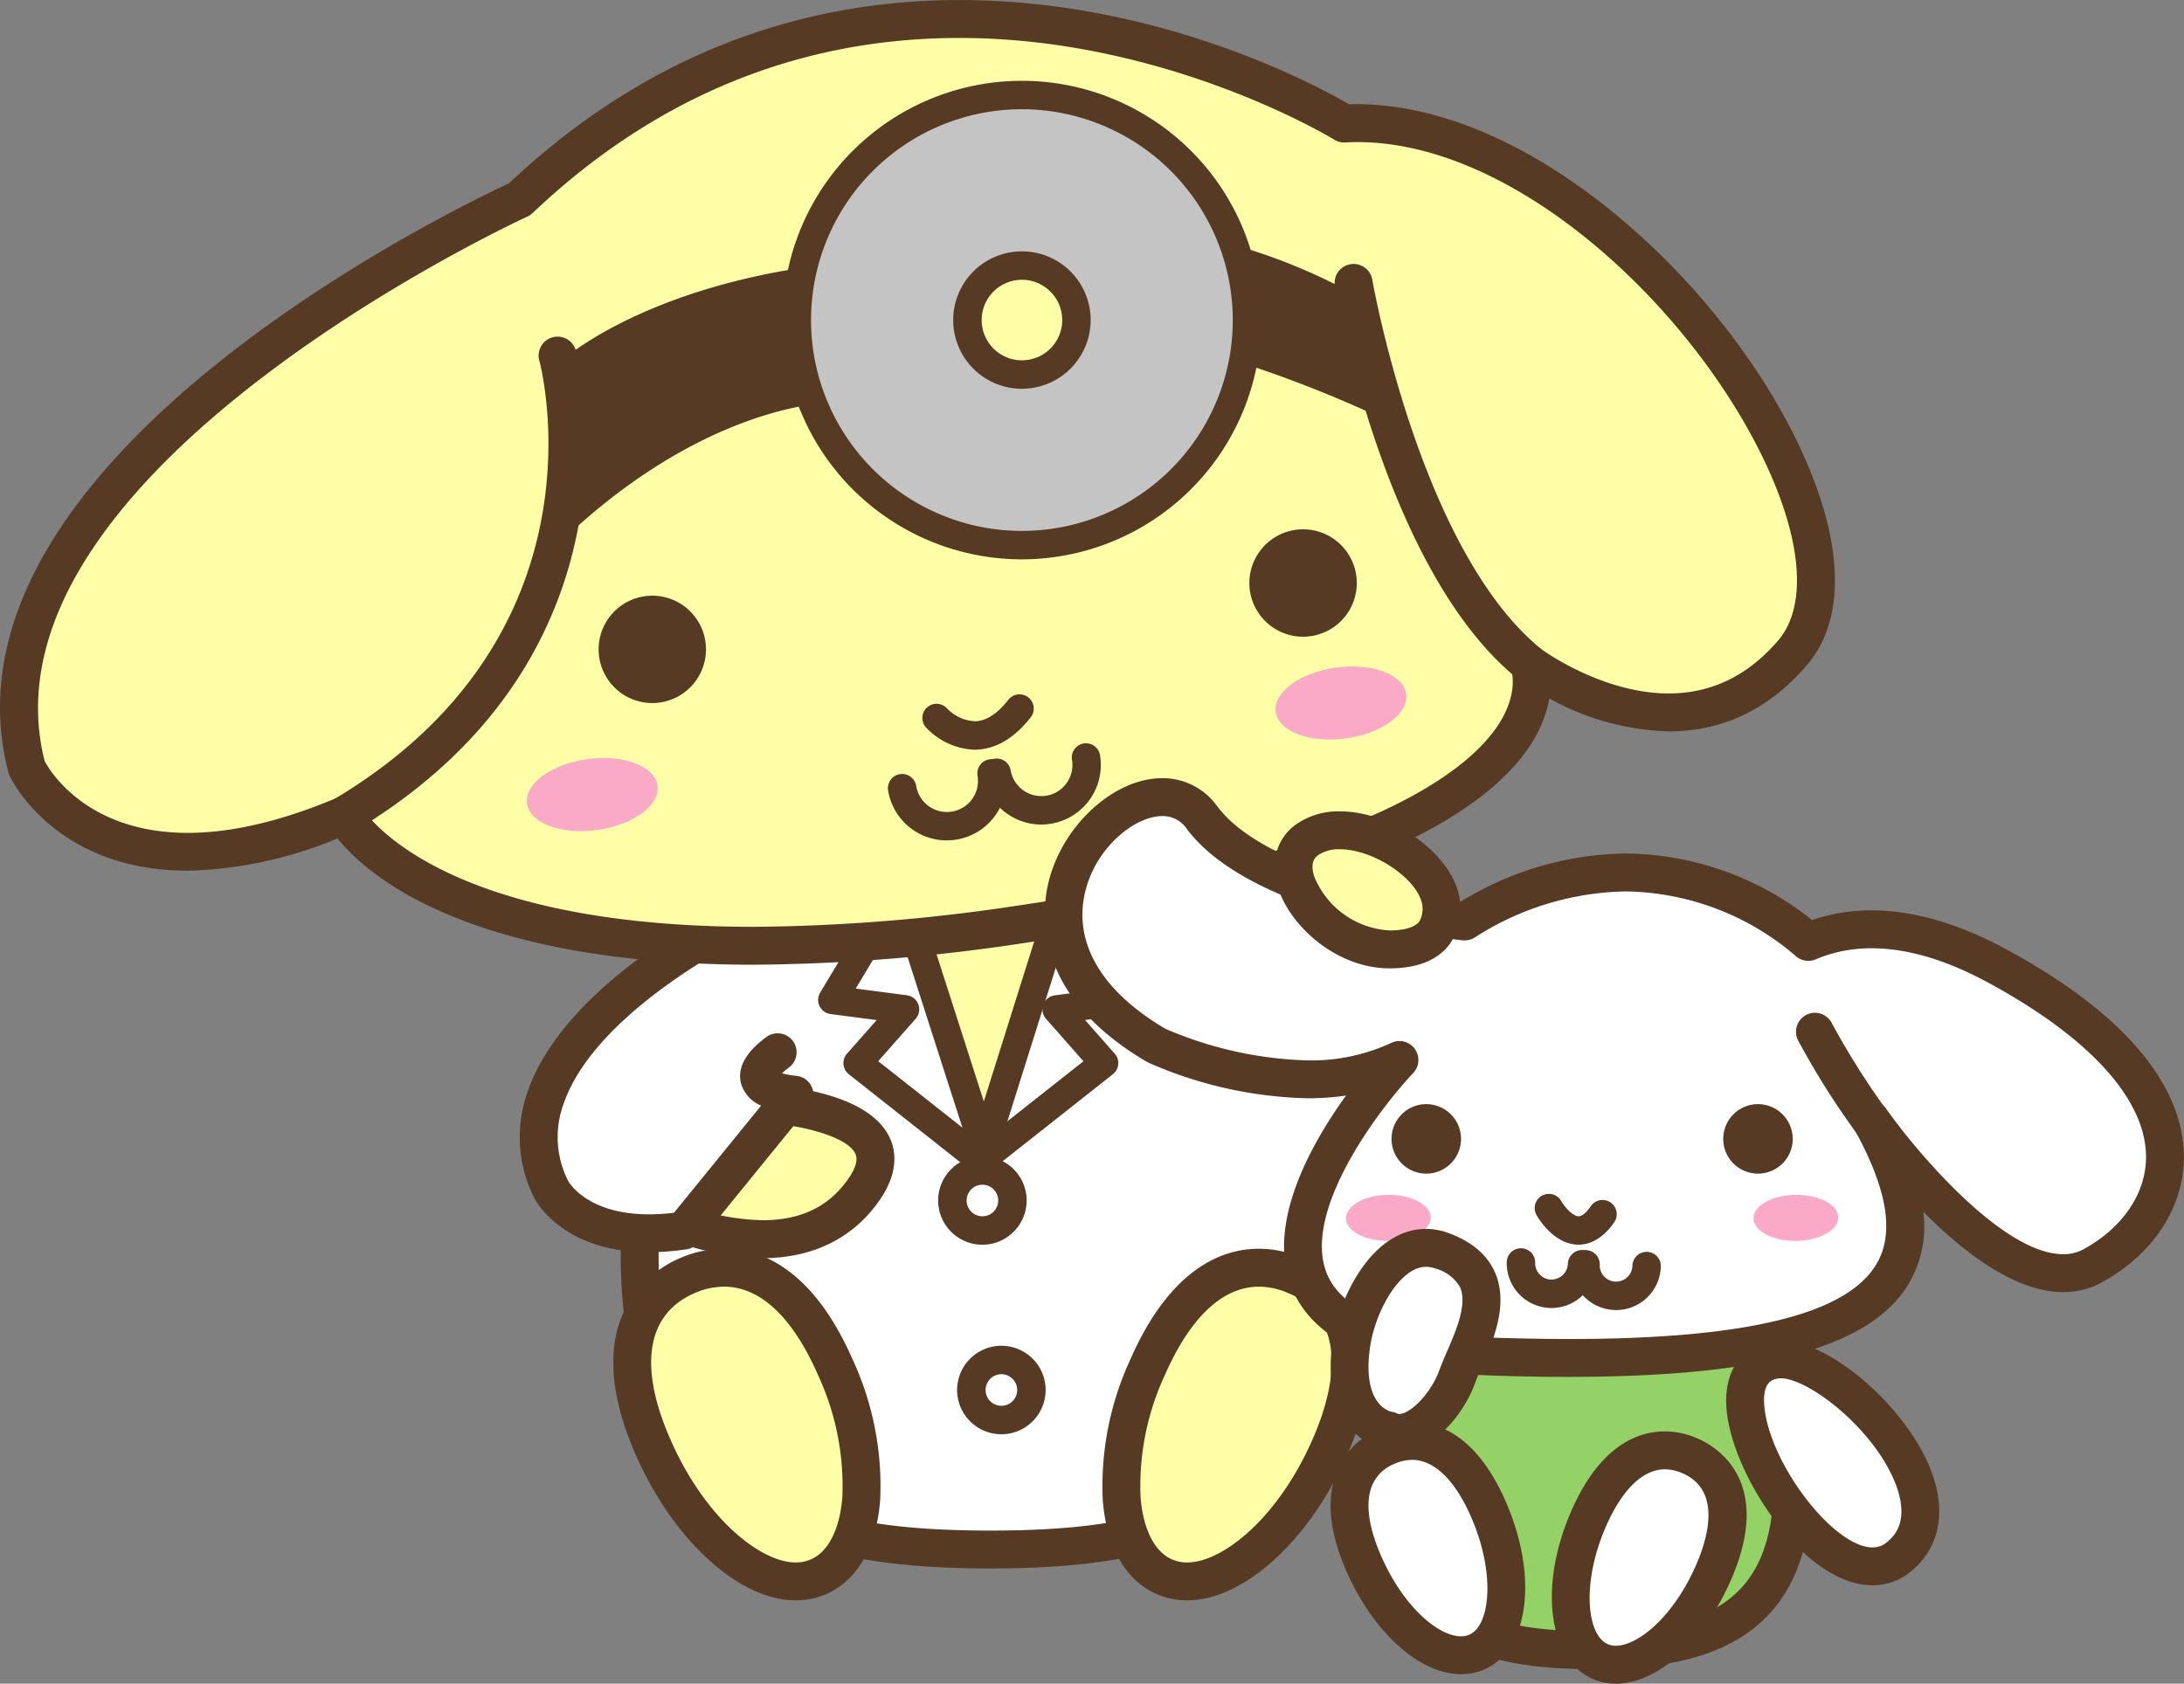 <svg id="イラスト" xmlns="http://www.w3.org/2000/svg" width="270.655" height="208.688" viewBox="0 0 270.655 208.688">
  <rect x="0" y="0" width="270.655" height="208.688" fill="#808080" stroke="none"/>
  <g id="グループ_52" data-name="グループ 52" transform="translate(76.924 98.101)">
    <path id="パス_98" data-name="パス 98" d="M282.318,571.128l-9.472,13.11c-7.839-9.754-18.571-15.783-30.411-15.783-24,0-43.456,24.715-43.456,55.2s19.455,36.406,43.456,36.406,43.456-5.919,43.456-36.406c0-6.189,5.389-12.069,3.915-17.618,6.494-4.632,9.2-12.116,9.153-21.215C298.911,575.949,282.318,571.128,282.318,571.128Z" transform="translate(-196.632 -566.107)" fill="#fff"/>
    <path id="パス_99" data-name="パス 99" d="M243.636,663.614c-21.326,0-45.8-4.408-45.8-38.756,0-31.734,20.547-57.551,45.8-57.551,11.251,0,21.895,5.064,30.258,14.333l7.723-10.69a2.36,2.36,0,0,1,2.561-.88c1.869.544,18.274,5.61,18.334,15.947.049,9.87-2.957,17.342-8.946,22.224.315,3.223-.929,6.318-2.133,9.326-1.023,2.549-1.994,4.958-1.994,7.291C289.437,659.207,264.964,663.614,243.636,663.614Zm0-91.609c-22.666,0-41.108,23.711-41.108,52.854,0,29.93,19.757,34.058,41.108,34.058s41.108-4.127,41.108-34.058c0-3.24,1.182-6.189,2.327-9.04,1.17-2.921,2.276-5.678,1.665-7.979a2.341,2.341,0,0,1,.906-2.512c5.467-3.9,8.216-10.394,8.171-19.287-.029-5.16-8.729-9.3-13.392-10.952l-8.469,11.727a2.349,2.349,0,0,1-3.737.1C264.5,577.3,254.345,572.005,243.636,572.005Z" transform="translate(-197.832 -567.307)" fill="#573a24"/>
  </g>
  <g id="グループ_53" data-name="グループ 53" transform="translate(109.611 105.734)">
    <path id="パス_100" data-name="パス 100" d="M214.675,573.856l10.57,32.884L236.207,571.9Z" transform="translate(-212.914 -570.137)" fill="#ffffa8"/>
    <path id="パス_101" data-name="パス 101" d="M226.145,609.4a1.754,1.754,0,0,1-1.675-1.223L213.9,575.3A1.763,1.763,0,0,1,215.416,573l21.532-1.957a1.762,1.762,0,0,1,1.841,2.284l-10.963,34.843a1.756,1.756,0,0,1-1.673,1.229Zm-8.218-33.088,8.2,25.515,8.506-27.036Z" transform="translate(-213.814 -571.039)" fill="#573a24"/>
  </g>
  <g id="グループ_54" data-name="グループ 54" transform="translate(78.489 134.512)">
    <path id="パス_102" data-name="パス 102" d="M214.231,586.256s18.321,1.055,11.744,10.57c-8.32,12.044-26.228,2.745-26.228,2.745Z" transform="translate(-197.396 -583.912)" fill="#ffffa8"/>
    <path id="パス_103" data-name="パス 103" d="M214.593,606.545a35.974,35.974,0,0,1-14.73-3.692,2.348,2.348,0,0,1-.505-3.814l14.482-13.31a2.308,2.308,0,0,1,1.726-.614c2,.115,12.1.957,14.752,6.4.8,1.628,1.233,4.317-1.211,7.852C225.86,604.06,220.843,606.545,214.593,606.545Zm-9.367-6.518a28.68,28.68,0,0,0,9.367,1.816c4.77,0,8.255-1.685,10.65-5.152.927-1.335,1.213-2.385.855-3.117-.982-2.017-6.115-3.32-9.832-3.694Z" transform="translate(-198.597 -585.11)" fill="#573a24"/>
  </g>
  <path id="パス_104" data-name="パス 104" d="M229.563,608.177a1.769,1.769,0,0,1-1.09-.374l-14.879-11.748a1.764,1.764,0,0,1-.229-2.546l3.681-4.17-5.719-.746a1.764,1.764,0,0,1-1.282-2.657l7.048-11.744A1.762,1.762,0,0,1,220.114,576l-5.663,9.439,6.338.826a1.762,1.762,0,0,1,1.092,2.912l-4.643,5.26,13.419,10.59a1.762,1.762,0,0,1-1.094,3.143Z" transform="translate(-108.405 -462.904)" fill="#573a24"/>
  <path id="パス_105" data-name="パス 105" d="M220.745,608.177a1.762,1.762,0,0,1-1.094-3.143l13.419-10.59-4.641-5.26a1.761,1.761,0,0,1,1.094-2.912l6.336-.826L230.2,576a1.762,1.762,0,0,1,3.021-1.814l7.048,11.744a1.766,1.766,0,0,1-1.284,2.657l-5.716.746,3.679,4.17a1.76,1.76,0,0,1-.229,2.546L221.837,607.8A1.779,1.779,0,0,1,220.745,608.177Z" transform="translate(-98.801 -462.904)" fill="#573a24"/>
  <g id="グループ_55" data-name="グループ 55" transform="translate(76.002 154.777)">
    <path id="パス_106" data-name="パス 106" d="M223.694,608.489c5.1,11.607,4.174,23.24-2.06,25.981s-15.425-4.455-20.522-16.059-2.086-18.479,4.152-21.22S218.6,596.885,223.694,608.489Z" transform="translate(-196.18 -593.817)" fill="#ffffa8"/>
    <path id="パス_107" data-name="パス 107" d="M219.987,638.6c-7.005,0-15.157-7.418-19.823-18.043-7.5-17.08,2.2-22.929,5.354-24.316a13.871,13.871,0,0,1,5.588-1.221c4.522,0,10.958,2.385,15.939,13.73a37.33,37.33,0,0,1,3.411,17.444c-.46,5.813-2.833,9.938-6.678,11.631A9.4,9.4,0,0,1,219.987,638.6Zm-8.881-38.878a9.173,9.173,0,0,0-3.7.822c-5.894,2.589-6.94,9.028-2.943,18.119,4.346,9.9,11.241,15.243,15.521,15.243a4.688,4.688,0,0,0,1.9-.387c2.154-.947,3.569-3.751,3.884-7.694a32.647,32.647,0,0,0-3.031-15.186C219.608,603.494,215.583,599.72,211.106,599.72Z" transform="translate(-197.382 -595.018)" fill="#573a24"/>
  </g>
  <g id="グループ_56" data-name="グループ 56" transform="translate(136.582 154.777)">
    <path id="パス_108" data-name="パス 108" d="M231.445,608.489c-5.1,11.607-4.176,23.24,2.058,25.981s15.423-4.455,20.522-16.059,2.084-18.479-4.15-21.22S236.542,596.885,231.445,608.489Z" transform="translate(-225.801 -593.817)" fill="#ffffa8"/>
    <path id="パス_109" data-name="パス 109" d="M237.552,638.6h0a9.419,9.419,0,0,1-3.794-.775c-3.845-1.694-6.216-5.819-6.676-11.631a37.38,37.38,0,0,1,3.411-17.444c4.98-11.345,11.419-13.73,15.941-13.73a13.854,13.854,0,0,1,5.586,1.221,12.937,12.937,0,0,1,7.655,8.858c1.1,4.289.323,9.49-2.3,15.458C252.71,631.176,244.559,638.6,237.552,638.6Zm8.883-38.878c-4.479,0-8.5,3.773-11.64,10.918a32.618,32.618,0,0,0-3.029,15.186c.313,3.943,1.73,6.747,3.882,7.694a4.688,4.688,0,0,0,1.9.387c4.281,0,11.177-5.34,15.523-15.243,2.158-4.909,2.865-9.2,2.049-12.406a8.29,8.29,0,0,0-5-5.713A9.148,9.148,0,0,0,246.435,599.72Z" transform="translate(-227.001 -595.018)" fill="#573a24"/>
  </g>
  <path id="パス_110" data-name="パス 110" d="M222.549,600.381a5.483,5.483,0,1,1,5.481-5.481A5.489,5.489,0,0,1,222.549,600.381Zm0-7.439a1.957,1.957,0,1,0,1.957,1.957A1.962,1.962,0,0,0,222.549,592.942Z" transform="translate(-100.802 -446.099)" fill="#573a24"/>
  <path id="パス_111" data-name="パス 111" d="M223.7,611.868a5.484,5.484,0,1,1,5.483-5.485A5.489,5.489,0,0,1,223.7,611.868Zm0-7.443a1.957,1.957,0,1,0,1.959,1.957A1.961,1.961,0,0,0,223.7,604.425Z" transform="translate(-99.602 -434.094)" fill="#573a24"/>
  <g id="グループ_57" data-name="グループ 57" transform="translate(64.412 111.02)">
    <path id="パス_112" data-name="パス 112" d="M222.5,591.8l-3.814-17.033S185.4,590.435,194.41,608.83c0,0,3.524,7.046,16.444,5.093l13.7-16.832S216.233,596.5,222.5,591.8Z" transform="translate(-190.513 -572.423)" fill="#fff"/>
    <path id="パス_113" data-name="パス 113" d="M207.728,617.817c-10.713,0-14.063-6.424-14.217-6.731a16.7,16.7,0,0,1-.761-13.331c4.829-13.75,25.267-23.5,26.134-23.907a2.348,2.348,0,0,1,2,4.25c-.192.1-19.53,9.326-23.7,21.219a11.979,11.979,0,0,0,.542,9.682c.094.168,2.943,5.158,13.1,3.923l10.8-13.274a4.36,4.36,0,0,1-2.456-2.624c-.859-2.908,2.141-5.162,3.127-5.9a2.35,2.35,0,0,1,2.82,3.759,9.239,9.239,0,0,0-.9.751,9.23,9.23,0,0,0,1.716.311,2.352,2.352,0,0,1,1.651,3.827l-13.7,16.834a2.356,2.356,0,0,1-1.471.839A31.379,31.379,0,0,1,207.728,617.817Z" transform="translate(-191.715 -573.623)" fill="#573a24"/>
  </g>
  <g id="グループ_58" data-name="グループ 58" transform="translate(170.098 149.778)">
    <path id="パス_114" data-name="パス 114" d="M294.257,625.3c0,17.442-11.134,20.829-24.864,20.829s-24.856-3.387-24.856-20.829,11.128-31.577,24.856-31.577S294.257,607.86,294.257,625.3Z" transform="translate(-242.187 -591.373)" fill="#94d166"/>
    <path id="パス_115" data-name="パス 115" d="M270.594,649.678c-12.666,0-27.206-2.632-27.206-23.177,0-18.706,12.2-33.927,27.206-33.927S297.8,607.795,297.8,626.5C297.8,647.045,283.266,649.678,270.594,649.678Zm0-52.41c-12.413,0-22.508,13.118-22.508,29.233,0,15.335,9,18.479,22.508,18.479s22.512-3.144,22.512-18.479C293.106,610.386,283.007,597.268,270.594,597.268Z" transform="translate(-243.388 -592.574)" fill="#573a24"/>
  </g>
  <g id="グループ_59" data-name="グループ 59">
    <path id="パス_116" data-name="パス 116" d="M223.409,542.836s-71.056,32.3-61.071,70.469c0,0,8.807,18.792,39.343,5.872,0,0,12.333,24.081,83.974,13.507s62.834-32.3,62.834-32.3,19.184,14.489,32.693-1.37-23.3-67.338-55.6-65.577C325.586,533.441,269.8,498.8,223.409,542.836Z" transform="translate(-159.014 -518.142)" fill="#ffffa8"/>
    <path id="パス_117" data-name="パス 117" d="M253.667,638.918c-35.444,0-48.006-11.165-51.626-15.654a51.159,51.159,0,0,1-18.538,4c-16.383,0-21.86-11.278-22.085-11.756a2.393,2.393,0,0,1-.147-.4c-10.1-38.612,55.858-70.181,62.014-73.034,16.008-15.08,34.8-22.725,55.846-22.725,24.881,0,44.474,10.7,48.266,12.922,22.023-.675,46.372,21.911,56.038,42.852,5.311,11.5,5.573,20.952.74,26.623-4.661,5.473-10.431,8.249-17.147,8.249a32.314,32.314,0,0,1-14.806-4.078,15.1,15.1,0,0,1-1.822,4.917c-4.579,8-19.254,18.9-63.194,25.384A232.26,232.26,0,0,1,253.667,638.918Zm-50.78-20.888a2.345,2.345,0,0,1,2.09,1.278c.07.125,8.572,14.912,48.689,14.912a228.151,228.151,0,0,0,32.855-2.657c43.854-6.471,56.2-17.072,59.65-22.817,2.223-3.7,1.366-6.216,1.331-6.324a2.388,2.388,0,0,1,.81-2.7,2.335,2.335,0,0,1,2.8,0c.074.051,7.529,5.573,15.914,5.573,5.277,0,9.844-2.217,13.574-6.592,3.522-4.14,3-12.016-1.43-21.612-9.136-19.788-32-41.216-52.25-40.093a2.368,2.368,0,0,1-1.366-.352c-.2-.127-20.645-12.6-46.425-12.6-19.931,0-37.729,7.3-52.9,21.7a2.327,2.327,0,0,1-.642.436c-.691.315-68.831,31.777-59.834,67.5.675,1.258,5.3,8.893,17.747,8.893,5.436,0,11.65-1.462,18.471-4.346A2.294,2.294,0,0,1,202.887,618.03Z" transform="translate(-160.221 -519.342)" fill="#573a24"/>
  </g>
  <path id="パス_118" data-name="パス 118" d="M182.284,601.4a2.346,2.346,0,0,1-1.2-4.362c34.463-20.569,25.465-53.972,25.371-54.308a2.348,2.348,0,1,1,4.518-1.282c.1.372,10.04,37.23-27.48,59.621A2.369,2.369,0,0,1,182.284,601.4Z" transform="translate(-139.616 -498.017)" fill="#573a24"/>
  <path id="パス_119" data-name="パス 119" d="M265.165,587.213a2.326,2.326,0,0,1-1.479-.526c-16.354-13.323-22.318-47.166-22.563-48.6a2.35,2.35,0,0,1,4.633-.8c.057.335,5.915,33.544,20.9,45.75a2.349,2.349,0,0,1-1.487,4.17Z" transform="translate(-75.693 -502.619)" fill="#573a24"/>
  <g id="グループ_60" data-name="グループ 60" transform="translate(68.505 29.98)">
    <path id="パス_120" data-name="パス 120" d="M227.7,535.822a1.758,1.758,0,0,0-1.336-.37c-22.032,2.98-31.691,11.832-32.092,12.206a1.76,1.76,0,0,0-.082,2.485,1.742,1.742,0,0,0,1.286.548v13.542c-.393.344-.781.663-1.18,1.019a1.762,1.762,0,1,0,2.36,2.616c16.824-15.139,30.984-15.4,31.119-15.4a1.761,1.761,0,0,0,1.753-1.918l-1.172-13.5A1.771,1.771,0,0,0,227.7,535.822Z" transform="translate(-193.716 -532.499)" fill="#573a24"/>
    <path id="パス_121" data-name="パス 121" d="M254.639,551.785c-.366-.172-.732-.337-1.1-.5l-1.125-6.741a1.756,1.756,0,0,0,.634-3.234,70.813,70.813,0,0,0-17.524-7.256,1.765,1.765,0,0,0-2.19,1.714v10.568a1.767,1.767,0,0,0,1.266,1.691,153.556,153.556,0,0,1,18.542,6.95,1.761,1.761,0,0,0,1.493-3.191Z" transform="translate(-152.3 -534)" fill="#573a24"/>
  </g>
  <path id="パス_122" data-name="パス 122" d="M222.549,568.287a8.747,8.747,0,0,1-5.991-2.757,1.76,1.76,0,0,1,2.62-2.352,5.136,5.136,0,0,0,3.506,1.581c1.368-.055,2.739-.951,4.076-2.661a1.762,1.762,0,0,1,2.777,2.17c-2.021,2.579-4.3,3.931-6.762,4.011C222.7,568.283,222.625,568.287,222.549,568.287Z" transform="translate(-101.802 -475.359)" fill="#573a24"/>
  <path id="パス_123" data-name="パス 123" d="M209.8,562.1a6.653,6.653,0,1,1-6.651-6.655A6.654,6.654,0,0,1,209.8,562.1Z" transform="translate(-122.309 -481.61)" fill="#573a24"/>
  <path id="パス_124" data-name="パス 124" d="M249.235,558.075a6.656,6.656,0,1,1-6.655-6.655A6.652,6.652,0,0,1,249.235,558.075Z" transform="translate(-81.094 -485.812)" fill="#573a24"/>
  <g id="グループ_61" data-name="グループ 61" transform="translate(96.986 10.016)">
    <path id="パス_125" data-name="パス 125" d="M236.4,525.1A27.894,27.894,0,1,0,264.288,553,27.893,27.893,0,0,0,236.4,525.1Zm0,34.645A6.752,6.752,0,1,1,243.149,553,6.749,6.749,0,0,1,236.4,559.745Z" transform="translate(-206.741 -523.339)" fill="#c4c4c4"/>
    <path id="パス_126" data-name="パス 126" d="M237.3,583.552A29.656,29.656,0,1,1,266.951,553.9,29.688,29.688,0,0,1,237.3,583.552Zm0-55.791A26.133,26.133,0,1,0,263.43,553.9,26.164,26.164,0,0,0,237.3,527.761Zm0,34.651a8.517,8.517,0,1,1,8.516-8.516A8.528,8.528,0,0,1,237.3,562.412Zm0-13.511a4.991,4.991,0,1,0,4.992,4.995A5,5,0,0,0,237.3,548.9Z" transform="translate(-207.641 -524.239)" fill="#573a24"/>
  </g>
  <g id="グループ_62" data-name="グループ 62" transform="translate(129.477 96.454)">
    <path id="パス_127" data-name="パス 127" d="M316.965,585.589s-18.176-17.548-42.6-2.528c0,0-24.942-2.657-32.571-12.912s-30.994,13.45-5.6,28.29c0,0,17.168,8.081,30.09,1.789,0,0-33.465,35.268,11.545,36.768s59.249-7.071,46.845-29.376c0,0,16.879,23.975,27.556,18.107,10.946-6.015,16.585-21.764-11.91-37.183C331.28,583.657,323.4,582.837,316.965,585.589Z" transform="translate(-222.335 -565.301)" fill="#fff"/>
    <path id="パス_128" data-name="パス 128" d="M288.433,640.71c-2.97,0-6.16-.051-9.49-.168-13.689-.45-22.036-4.1-24.8-10.836-3.211-7.831,2.236-17.653,6.715-23.864a32.521,32.521,0,0,1-4.776.335,51.675,51.675,0,0,1-19.7-4.408,2.011,2.011,0,0,1-.186-.1c-14.219-8.308-13.2-18.63-12.1-22.68,1.863-6.888,8.136-12.488,13.983-12.488a8.293,8.293,0,0,1,6.79,3.444c6.214,8.357,26.008,11.345,30.163,11.883a39.915,39.915,0,0,1,20.473-5.99,37.475,37.475,0,0,1,23.118,8.252c6.958-2.413,15.155-1.194,24,3.591,18.2,9.85,22.052,19.43,22.072,25.729.016,6.246-3.775,12.071-10.151,15.579a9.925,9.925,0,0,1-4.81,1.215h-.006c-5.96,0-12.37-4.953-17.323-9.956a14.152,14.152,0,0,1-1.759,8.829C325.986,637.016,312.569,640.71,288.433,640.71Zm-20.956-41.627a2.35,2.35,0,0,1,1.706,3.966c-4.054,4.283-13.883,17.1-10.691,24.879,1.972,4.8,9.1,7.539,20.61,7.925,3.272.1,6.414.162,9.33.162,22,0,34.485-3.045,38.177-9.316,2.248-3.831,1.335-9.3-2.8-16.739a2.348,2.348,0,0,1,3.974-2.489c3.536,5.015,14.376,18.033,21.95,18.033h.006a5.158,5.158,0,0,0,2.548-.632c4.843-2.663,7.729-6.942,7.713-11.443-.021-7.107-6.985-14.785-19.61-21.612-8.138-4.406-15.409-5.393-21.314-2.863a2.353,2.353,0,0,1-2.557-.468,32.972,32.972,0,0,0-21.013-7.948,35.6,35.6,0,0,0-18.722,5.727,2.335,2.335,0,0,1-1.479.331c-1.059-.106-26.059-2.888-34.207-13.844a3.558,3.558,0,0,0-3.019-1.55c-3.313,0-8.011,3.7-9.451,9.015-1.738,6.428,1.757,12.584,9.838,17.342a47.641,47.641,0,0,0,17.614,3.923,23.555,23.555,0,0,0,10.37-2.162A2.323,2.323,0,0,1,267.477,599.083Z" transform="translate(-223.527 -566.502)" fill="#573a24"/>
  </g>
  <path id="パス_129" data-name="パス 129" d="M280.121,598.839a2.338,2.338,0,0,1-1.833-.877,99.21,99.21,0,0,1-8.979-13.81,2.348,2.348,0,0,1,4.152-2.193,96.352,96.352,0,0,0,8.488,13.061,2.348,2.348,0,0,1-1.829,3.819Z" transform="translate(-46.481 -455.2)" fill="#573a24"/>
  <path id="パス_130" data-name="パス 130" d="M258.639,597.994c-.069,0-.139,0-.2-.008-2.935-.145-4.8-3.307-5-3.667a1.761,1.761,0,0,1,3.068-1.73c.444.771,1.423,1.845,2.109,1.878.436.041.978-.427,1.54-1.233a1.762,1.762,0,1,1,2.886,2.021C261.471,597.486,259.813,597.994,258.639,597.994Z" transform="translate(-63.024 -443.716)" fill="#573a24"/>
  <g id="グループ_63" data-name="グループ 63" transform="translate(110.043 92.129)">
    <path id="パス_131" data-name="パス 131" d="M221.308,575.421a7.378,7.378,0,0,1-7.259-6.152,1.763,1.763,0,1,1,3.477-.583,3.852,3.852,0,0,0,7.6-1.282,1.761,1.761,0,0,1,3.473-.587,7.384,7.384,0,0,1-7.287,8.6Z" transform="translate(-214.025 -563.381)" fill="#573a24"/>
    <path id="パス_132" data-name="パス 132" d="M227.031,574.458a7.384,7.384,0,0,1-7.259-6.156,1.762,1.762,0,0,1,3.475-.583,3.853,3.853,0,1,0,7.6-1.282,1.76,1.76,0,0,1,3.473-.579,7.378,7.378,0,0,1-6.048,8.492A7.254,7.254,0,0,1,227.031,574.458Z" transform="translate(-208.043 -564.387)" fill="#573a24"/>
  </g>
  <g id="グループ_64" data-name="グループ 64" transform="translate(186.723 154.691)">
    <path id="パス_133" data-name="パス 133" d="M257.07,602.408c-.057,0-.115,0-.18,0a5.559,5.559,0,0,1-5.371-5.721,1.762,1.762,0,0,1,3.522.108A2.034,2.034,0,0,0,257,598.885a2.1,2.1,0,0,0,1.45-.548,2.034,2.034,0,0,0,.642-1.417,1.78,1.78,0,0,1,1.812-1.7,1.755,1.755,0,0,1,1.706,1.814,5.557,5.557,0,0,1-5.543,5.377Z" transform="translate(-251.517 -594.976)" fill="#573a24"/>
    <path id="パス_134" data-name="パス 134" d="M260.984,602.53c-.059,0-.119,0-.178,0a5.544,5.544,0,0,1-5.371-5.725,1.758,1.758,0,0,1,1.759-1.7h.057a1.759,1.759,0,0,1,1.7,1.818,2.029,2.029,0,0,0,1.961,2.088,2.03,2.03,0,0,0,2.09-1.961,1.76,1.76,0,1,1,3.518.108,5.546,5.546,0,0,1-5.541,5.377Z" transform="translate(-247.425 -594.847)" fill="#573a24"/>
  </g>
  <g id="グループ_65" data-name="グループ 65" transform="translate(164.891 176.252)">
    <path id="パス_135" data-name="パス 135" d="M259.185,615.084c3.483,7.933,2.851,15.879-1.407,17.749s-10.537-3.039-14.024-10.973-1.421-12.623,2.839-14.5S255.7,607.156,259.185,615.084Z" transform="translate(-239.643 -604.319)" fill="#fff"/>
    <path id="パス_136" data-name="パス 136" d="M257.03,636.78c-5.154,0-10.868-5.133-14.223-12.775-1.863-4.234-2.4-7.946-1.612-11.046a9.557,9.557,0,0,1,5.651-6.547,10.2,10.2,0,0,1,4.115-.894c3.309,0,8.007,1.7,11.574,9.823,4.062,9.259,2.914,18.413-2.616,20.843A7.138,7.138,0,0,1,257.03,636.78Zm-6.068-26.564a5.469,5.469,0,0,0-2.225.5,4.945,4.945,0,0,0-2.99,3.407c-.517,2.021-.047,4.79,1.358,7.993,3.236,7.363,8.4,10.881,10.928,9.766,2.624-1.15,3.272-7.662.2-14.652C256.244,612.7,253.665,610.216,250.962,610.216Z" transform="translate(-240.842 -605.518)" fill="#573a24"/>
  </g>
  <g id="グループ_66" data-name="グループ 66" transform="translate(192.315 177.426)">
    <path id="パス_137" data-name="パス 137" d="M257.638,615.663c-3.481,7.929-2.849,15.877,1.409,17.743s10.537-3.039,14.022-10.969,1.421-12.631-2.839-14.5S261.123,607.729,257.638,615.663Z" transform="translate(-253.06 -604.892)" fill="#fff"/>
    <path id="パス_138" data-name="パス 138" d="M262.185,637.354h0a7.112,7.112,0,0,1-2.89-.6c-5.53-2.428-6.68-11.584-2.618-20.843,3.569-8.122,8.265-9.823,11.576-9.823a10.2,10.2,0,0,1,4.115.9c2.315,1.014,9.445,5.287,4.044,17.591C273.051,632.22,267.337,637.354,262.185,637.354Zm6.068-26.568c-2.7,0-5.283,2.493-7.271,7.019-3.07,6.991-2.426,13.5.2,14.652a2.49,2.49,0,0,0,1,.194c2.687,0,7.083-3.487,9.924-9.962,1.471-3.346,3.209-9.275-1.63-11.4A5.557,5.557,0,0,0,268.253,610.786Z" transform="translate(-254.251 -606.092)" fill="#573a24"/>
  </g>
  <g id="グループ_67" data-name="グループ 67" transform="translate(157.966 100.565)">
    <path id="パス_139" data-name="パス 139" d="M256.732,577.89c-1.569-5.481-11.57-10.641-16.493-7.023s2.056,13.554,10.257,13.554S256.732,577.89,256.732,577.89Z" transform="translate(-236.258 -567.312)" fill="#ffffa8"/>
    <path id="パス_140" data-name="パス 140" d="M251.694,587.971c-6.514,0-12.227-5.129-13.785-9.879-1.049-3.2-.25-6.164,2.137-7.919a9.15,9.15,0,0,1,5.465-1.661c6.2,0,13.19,4.733,14.675,9.934a7.806,7.806,0,0,1-1.025,6.508C257.675,586.952,255.161,587.971,251.694,587.971Zm-6.183-14.76a4.46,4.46,0,0,0-2.683.747c-.266.2-1.072.791-.454,2.669a10.722,10.722,0,0,0,9.32,6.647c1.833,0,3.142-.393,3.686-1.106a3.233,3.233,0,0,0,.29-2.422C254.764,576.564,249.541,573.21,245.512,573.21Z" transform="translate(-237.457 -568.512)" fill="#573a24"/>
  </g>
  <path id="パス_141" data-name="パス 141" d="M253.15,590.563a4.306,4.306,0,1,1-4.309-4.307A4.309,4.309,0,0,1,253.15,590.563Z" transform="translate(-72.089 -449.4)" fill="#573a24"/>
  <path id="パス_142" data-name="パス 142" d="M273.25,590.563a4.307,4.307,0,1,1-4.311-4.307A4.312,4.312,0,0,1,273.25,590.563Z" transform="translate(-51.082 -449.4)" fill="#573a24"/>
  <g id="グループ_68" data-name="グループ 68" transform="translate(213.918 166.136)">
    <path id="パス_143" data-name="パス 143" d="M269.511,601.8c6.968-1.442,24.666,16.442,15.659,24.271S258.383,604.105,269.511,601.8Z" transform="translate(-263.614 -599.37)" fill="#fff"/>
    <path id="パス_144" data-name="パス 144" d="M282.954,630.932c-8.447,0-17.24-13.446-18.072-21.571-.472-4.628,1.53-7.864,5.355-8.656a6.466,6.466,0,0,1,1.323-.133c6.125,0,15.74,8.373,18.7,16.286,1.845,4.941,1.014,9.269-2.348,12.192A7.449,7.449,0,0,1,282.954,630.932ZM271.56,605.27a1.727,1.727,0,0,0-.372.037c-.634.131-1.955.4-1.63,3.575.732,7.134,8.619,17.356,13.4,17.356a2.735,2.735,0,0,0,1.878-.734c.679-.587,2.749-2.393,1.025-7C283.308,611.686,275.075,605.27,271.56,605.27Z" transform="translate(-264.814 -600.572)" fill="#573a24"/>
  </g>
  <path id="パス_145" data-name="パス 145" d="M208.335,568.7c.333,2.43-3.017,4.894-7.482,5.506s-8.353-.859-8.686-3.289,3.019-4.884,7.482-5.5S208,566.28,208.335,568.7Z" transform="translate(-126.853 -471.323)" fill="#faaac7"/>
  <path id="パス_146" data-name="パス 146" d="M253.7,563.155c.333,2.428-3.019,4.892-7.482,5.5s-8.353-.863-8.686-3.287,3.017-4.89,7.484-5.5S253.367,560.729,253.7,563.155Z" transform="translate(-79.434 -477.125)" fill="#faaac7"/>
  <path id="パス_147" data-name="パス 147" d="M252.276,594.544c.018,1.579-2.317,2.882-5.215,2.917s-5.264-1.215-5.283-2.792,2.317-2.884,5.217-2.917S252.258,592.971,252.276,594.544Z" transform="translate(-74.973 -443.655)" fill="#faaac7"/>
  <path id="パス_148" data-name="パス 148" d="M276.967,594.544c.023,1.579-2.315,2.882-5.213,2.917s-5.266-1.215-5.283-2.792,2.315-2.884,5.215-2.917S276.953,592.971,276.967,594.544Z" transform="translate(-49.163 -443.655)" fill="#faaac7"/>
  <g id="グループ_69" data-name="グループ 69" transform="translate(164.907 152.321)">
    <path id="パス_149" data-name="パス 149" d="M246.85,617.6s-5.874-.882-4.7-10.273c.738-5.943,5.283-14.094,11.155-12.041,8.954,3.133,3.524,11.449,2.055,15.564S249.787,619.069,246.85,617.6Z" transform="translate(-239.651 -592.618)" fill="#fff"/>
    <path id="パス_150" data-name="パス 150" d="M249.356,621.455a5.261,5.261,0,0,1-2.023-.395c-2.861-.64-7.418-3.982-6.314-12.824.728-5.815,4.931-14.419,11.64-14.419a7.947,7.947,0,0,1,2.626.454c2.949,1.035,4.943,2.7,5.925,4.937,1.726,3.96-.213,8.425-1.628,11.685-.315.716-.6,1.374-.808,1.949C257.263,617.078,253.326,621.455,249.356,621.455Zm3.3-22.94c-3.2,0-6.379,5.536-6.978,10.3-.882,7.042,2.681,7.662,2.718,7.666a2.2,2.2,0,0,1,.7.223.537.537,0,0,0,.254.051c1.368,0,3.935-2.532,4.995-5.5.248-.687.575-1.442.92-2.242,1.076-2.464,2.542-5.843,1.634-7.925a4.96,4.96,0,0,0-3.174-2.385A3.141,3.141,0,0,0,252.659,598.515Z" transform="translate(-240.85 -593.817)" fill="#573a24"/>
  </g>
</svg>

